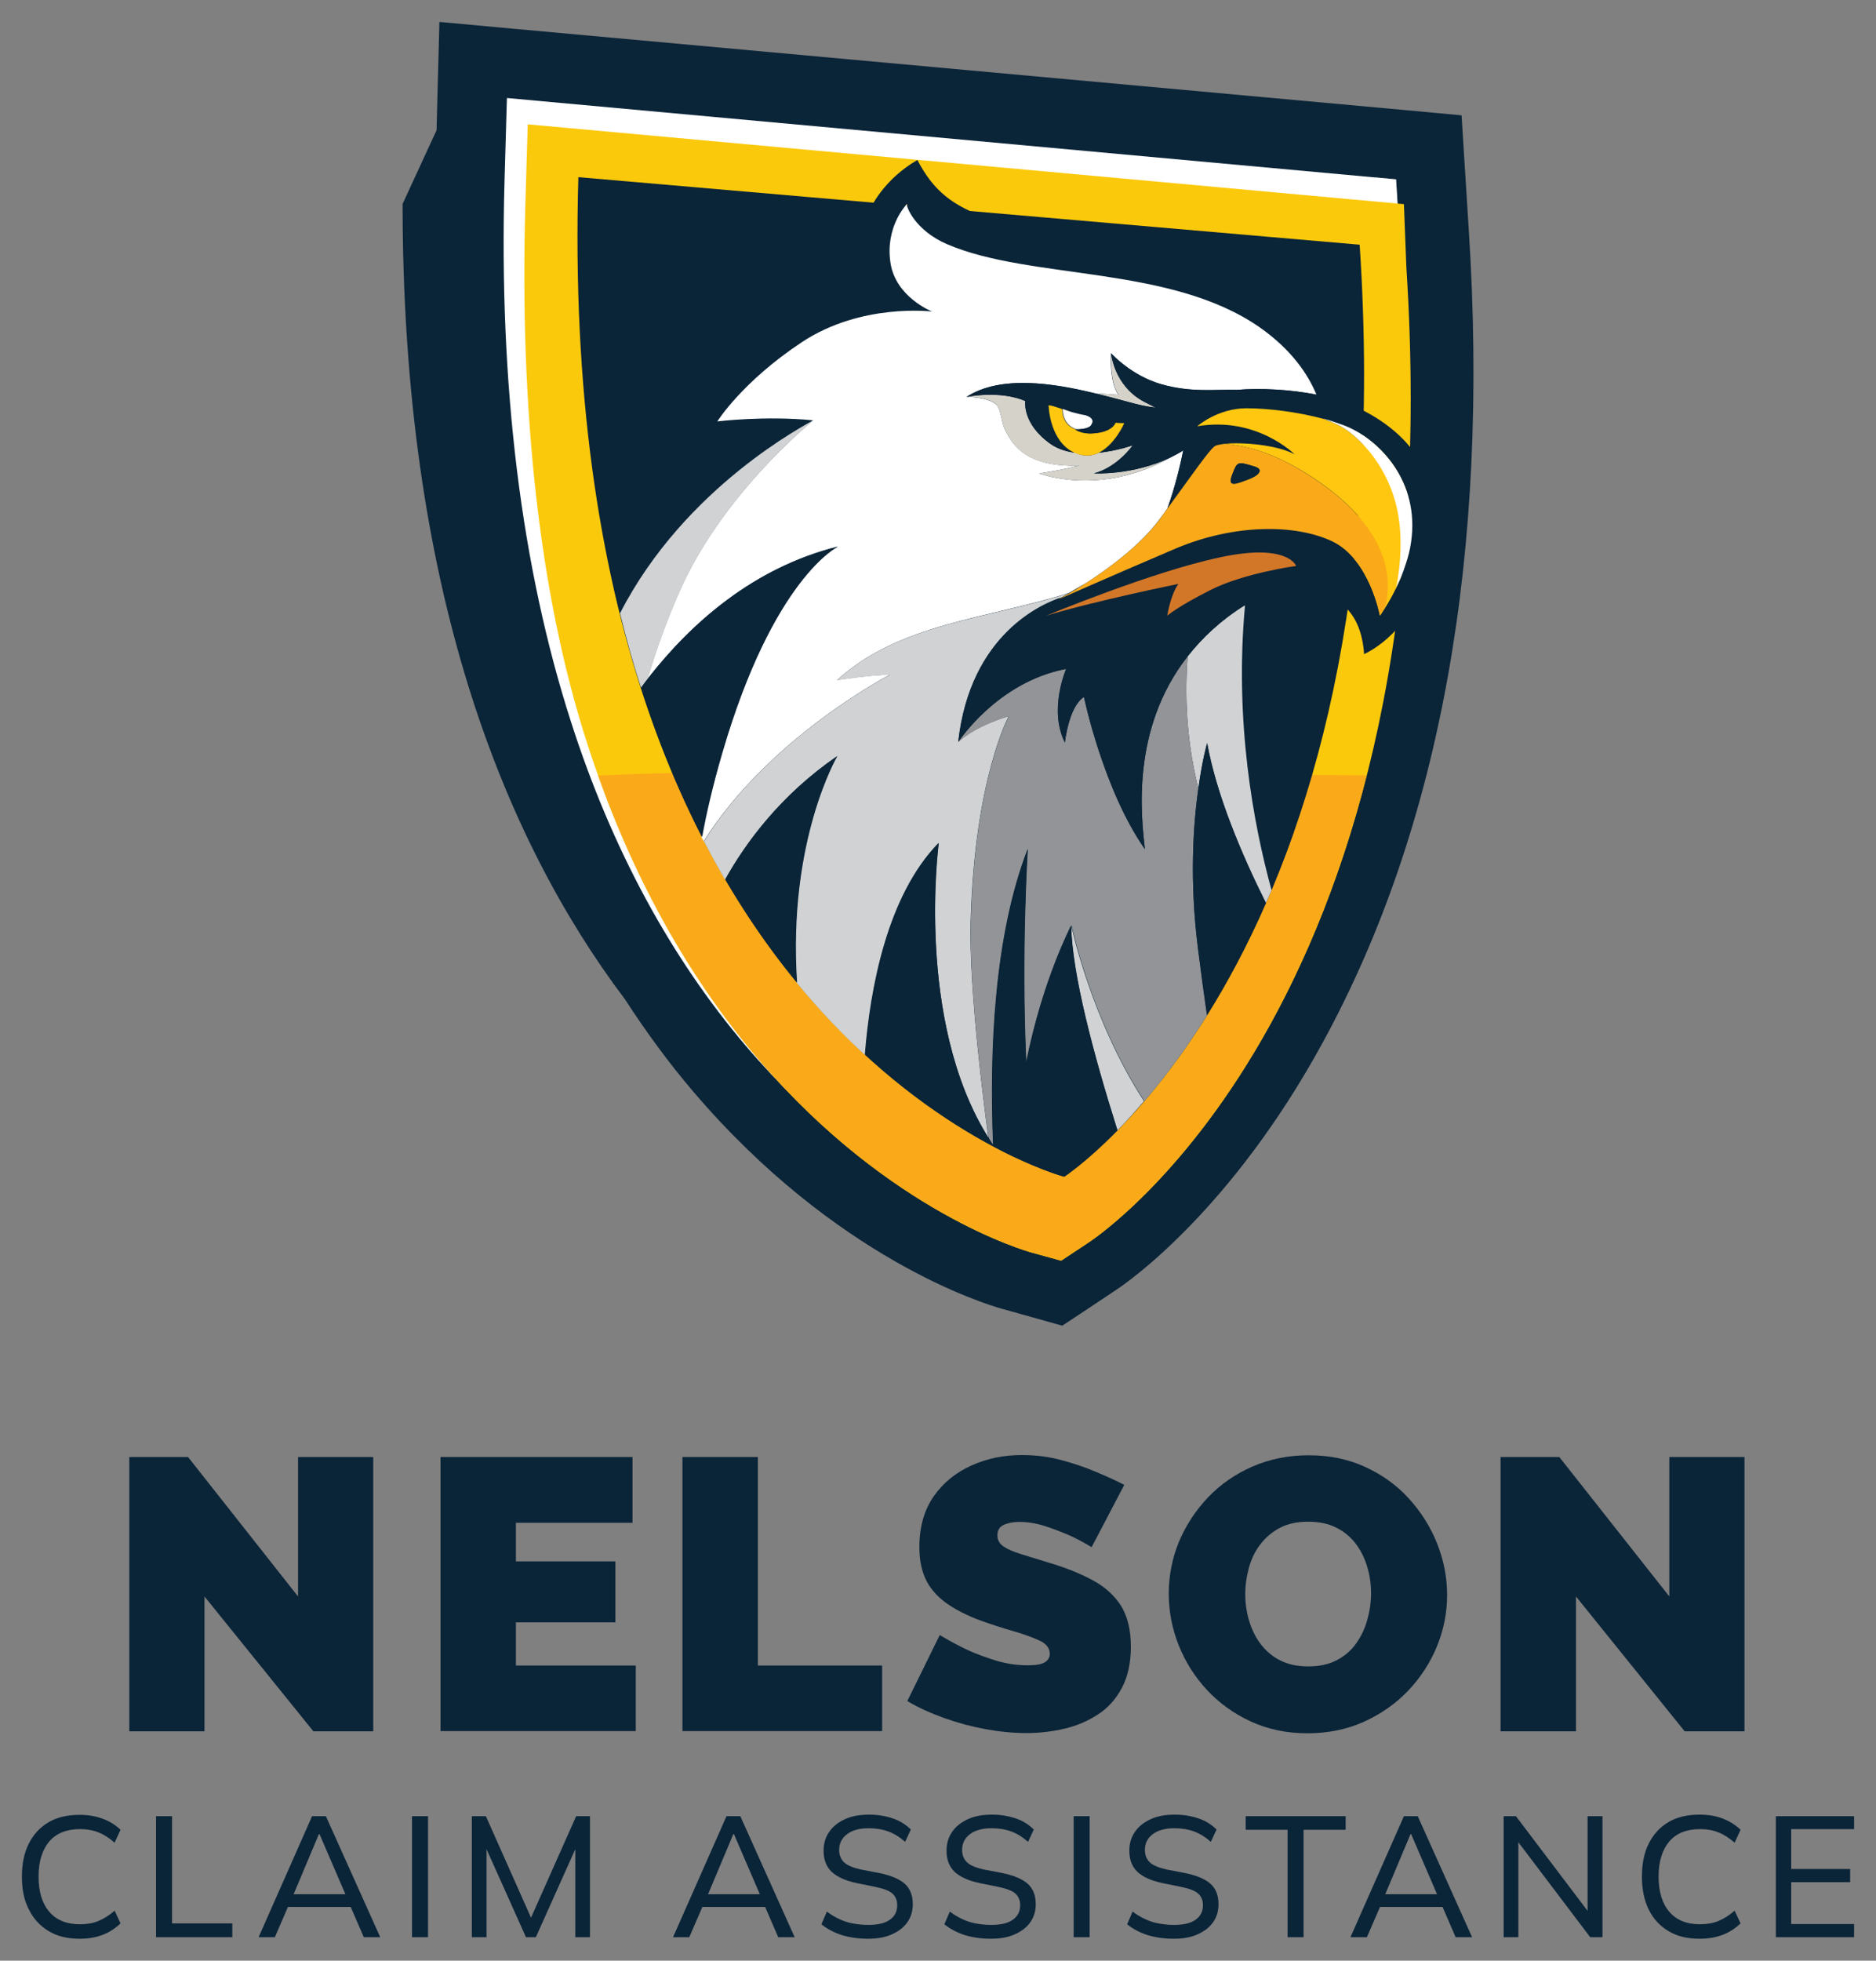 <?xml version="1.0" encoding="utf-8"?>
<!-- Generator: Adobe Illustrator 28.5.0, SVG Export Plug-In . SVG Version: 9.03 Build 54727)  -->
<svg version="1.1" baseProfile="tiny" id="Layer_1" xmlns="http://www.w3.org/2000/svg" xmlns:xlink="http://www.w3.org/1999/xlink"
	 x="0px" y="0px" viewBox="0 0 85.6 89.42" overflow="visible" xml:space="preserve">
<rect x="0" y="0" width="85.6" height="89.42" fill="#808080" stroke="none"/>
<g>
	<g>
		<g>
			<g>
				<path fill="#0A2438" d="M67.02,10.51l-0.16-2.54l-0.17-2.71l-2.7-0.25L23.42,1.31L20.05,1l-0.09,3.38l-0.04,1.56l-1.55,3.36
					c0,17.51,4.58,28.9,10.15,36.28c0.96,1.48,1.99,2.89,3.11,4.2c6.5,7.63,13.33,9.7,14.09,9.91l1.36,0.38l1.39,0.39l1.21-0.8
					l1.26-0.84c0.53-0.35,5.25-3.62,9.44-11.32C65.74,37.67,67.97,25.23,67.02,10.51z M54.71,50.51c4.43-7.67,9.29-21.14,8.05-42.42
					l0.94,0.09l0.16,2.54C65.22,31.89,59.42,44.17,54.71,50.51z"/>
				<path fill="#1F335A" d="M24.93,14.03"/>
				<path fill="#FFFFFF" d="M49.19,56.16c0.69-0.46,16.84-11.57,14.67-45.45L63.7,8.18L23.13,4.47l-0.11,3.8
					c-0.26,9.29,0.76,17.6,3.04,24.67c1.85,5.76,4.54,10.73,7.98,14.77c5.99,7.03,12.26,8.83,12.53,8.91L47.93,57L49.19,56.16z"/>
				<path fill="#FBC90B" d="M49.67,56.67c0.68-0.45,16.65-11.34,14.5-44.5l-0.11-2.86L24.08,5.67L23.97,9.4
					c-0.26,9.1,0.59,17.63,2.84,24.56c1.83,5.64,4.49,10.5,7.89,14.46c5.92,6.88,12.12,8.64,12.38,8.71l1.34,0.37L49.67,56.67z"/>
				<path fill="#FAAA19" d="M48.17,35.34c-6.96,0.04-13.93-0.31-20.88,0.03c1.8,5.04,4.29,9.43,7.4,13.04
					c5.92,6.88,12.12,8.64,12.38,8.71l1.34,0.37l1.25-0.82c0.49-0.32,8.79-5.98,12.7-21.31C57.64,35.31,52.91,35.31,48.17,35.34z"/>
				<path fill="#0A2438" d="M62.04,11.16c2.14,32.4-13.48,42.51-13.48,42.51s-23.3-6.24-22.17-45.59L62.04,11.16z"/>
			</g>
			<g>
				<path fill="#0A2438" d="M37.12,19.16C37.12,19.16,37.12,19.16,37.12,19.16C37.12,19.16,37.13,19.16,37.12,19.16
					c-2.21-0.22-4.38,0.05-4.38,0.05s1.12-1.8,3.85-3.61s5.95-1.4,5.95-1.4s-1.66-0.67-1.9-2.23c-0.24-1.62,0.68-2.61,0.75-2.67
					c-0.04,0.09,0.35,1.2,1.84,1.83c3.83,1.64,10.16,0.94,14.26,3.79c1.47,1.03,2.21,2.15,2.59,3.07c0.56,0.11,1.09,0.26,1.55,0.45
					c0.13,0.06,0.26,0.12,0.39,0.18c-0.11-0.86-1.01-4.87-8.42-6.6c-8.33-1.94-10.27-1.92-11.74-4.72c0,0-1.73,0.9-2.35,2.71
					c-0.62,1.8,0,3.33,0,3.33s-4.44,0.36-6.87,3.24c-2.43,2.88-2.43,5.92-2.43,5.92s-1.25,1.88-2.29,3.91
					c0.12,0.53,0.24,1.05,0.37,1.56C31.27,22.16,36.86,19.33,37.12,19.16z"/>
				<path fill="#0A2438" d="M58.01,40.58c0.35-0.83,0.69-1.7,1.02-2.63c-1.16-3.84-1.45-8.42-1.53-10.56
					c-0.24,0.06-0.47,0.13-0.69,0.2C56.32,32.9,57.19,37.58,58.01,40.58z"/>
				<path fill="#FFFFFF" d="M40.61,30.77c-0.8,0-2.32,0.22-2.42,0.25c2.84-2.6,6.93-2.81,10.62-3.99c0.25-0.15,0.5-0.29,0.75-0.44
					c1.04-0.67,2.49-1.73,3.39-2.96c0.12-0.16,0.22-0.3,0.32-0.45c0.37-1.02,0.62-2.13,0.72-2.64c-0.2,0.12-0.4,0.23-0.6,0.33
					c-0.62,0.35-1.37,0.68-2.31,0.88c-2.1,0.45-3.66-0.16-3.66-0.16c1.12-0.17,1.82-0.35,1.82-0.35c-2.33,0.05-3.01-0.83-3.41-1.71
					c-0.12-0.26-0.17-0.88-0.35-1.06c-0.38-0.37-1.38-0.37-1.38-0.37c1.56-1.01,3.99-0.62,5.86-0.16c0.62,0.04,1.07,0.07,1.07,0.07
					c-0.42-0.59-0.34-1.9-0.34-1.9s0.9,1.01,2.28,1.41c1.38,0.4,2.42,0.24,3.45,0.26c0,0,0,0,0,0c1.11-0.09,2.45-0.02,3.65,0.22
					c-0.38-0.91-1.12-2.04-2.59-3.07c-4.09-2.85-10.43-2.15-14.26-3.79c-1.49-0.64-1.88-1.75-1.84-1.83
					c-0.07,0.07-0.99,1.06-0.75,2.67c0.23,1.57,1.9,2.23,1.9,2.23s-3.22-0.41-5.95,1.4s-3.85,3.61-3.85,3.61s2.16-0.27,4.38-0.05
					c0,0,0,0-0.01,0c-0.19,0.17-4.18,3.41-6.12,7.85c-0.63,1.44-1.09,2.76-1.44,3.95c2-2.57,4.84-5.07,8.68-6.03
					c0,0-2.95,1.42-5.29,9.42c-0.44,1.51-0.73,2.77-0.92,3.83c0.03,0.06,0.07,0.12,0.1,0.18C35.09,33.62,40.61,30.77,40.61,30.77z"
					/>
				<path fill="#D0D2D3" d="M31,27.01c1.94-4.44,5.93-7.68,6.12-7.85c0,0,0,0,0,0c-0.26,0.17-5.85,3-8.83,8.81
					c0.29,1.18,0.61,2.32,0.96,3.4c0.1-0.14,0.21-0.27,0.31-0.41C29.91,29.77,30.37,28.45,31,27.01z"/>
				<path fill="#D5D2CA" d="M52.73,18.59c-0.15-0.07-0.32-0.16-0.53-0.27c-1.38-0.73-1.5-2.21-1.5-2.21s-0.08,1.31,0.34,1.9
					c0,0-0.45-0.03-1.07-0.07c0.92,0.22,1.71,0.46,2.19,0.56C52.35,18.54,52.54,18.57,52.73,18.59z"/>
				<path fill="#D5D2CA" d="M49.91,21.59c1.09-0.29,1.77-1.28,1.77-1.28s-0.7,0.25-1.55,0.34c-0.31,0.15-0.66,0.19-1.06,0
					c-0.4-0.05-0.79-0.17-1.12-0.39c-1.33-0.93-1.17-1.97-1.17-1.97c-1.16-0.5-2.68-0.19-2.68-0.19s1.01-0.01,1.38,0.37
					c0.18,0.18,0.23,0.8,0.35,1.06c0.4,0.89,1.07,1.77,3.41,1.71c0,0-0.7,0.18-1.82,0.35c0,0,1.56,0.61,3.66,0.16
					c0.94-0.2,1.69-0.54,2.31-0.88C51.69,21.69,49.91,21.59,49.91,21.59z"/>
				<path fill="#D0D2D3" d="M45.1,51.89c-0.18-1.31-0.89-6.69-0.81-9.87c0.18-6.53,1.74-9.36,1.74-9.36
					c-1.64,0.49-2.31,1.18-2.31,1.18l0,0v0l0,0v0c0.55-4.95,3.88-6.32,4.72-6.59c0.12-0.07,0.24-0.14,0.36-0.21
					c-3.68,1.18-7.78,1.38-10.62,3.99c0.11-0.02,1.62-0.25,2.42-0.25c0,0-5.52,2.85-8.48,7.59c0.31,0.6,0.64,1.19,0.96,1.75
					c0.94-1.69,2.54-3.86,5.11-5.63c0,0-2.27,3.85-1.84,10.33c1.04,1.26,2.08,2.35,3.11,3.29c0.24-3.02,1.01-7.25,3.36-9.66
					C42.84,38.44,41.74,46.54,45.1,51.89z"/>
				<path fill="#D0D2D3" d="M50.99,51.55c0.38-0.38,0.78-0.83,1.21-1.33c-2.42-3.72-3.32-8.01-3.32-8.01
					C48.92,44.39,49.87,48,50.99,51.55z"/>
				<path fill="#D0D2D3" d="M56.81,27.6C56.81,27.6,56.8,27.6,56.81,27.6c-1.12,0.7-1.96,1.5-2.62,2.34
					c-0.17,2.26,0.05,4.27,0.49,6.02c0.18-1.31,0.4-2.06,0.4-2.06c0.43,2.38,1.58,5.09,2.68,7.29c0.09-0.2,0.17-0.39,0.26-0.59
					C57.19,37.58,56.32,32.9,56.81,27.6z"/>
				<path fill="#D0D2D3" d="M45.3,52.17c-0.01,0-0.02,0-0.03,0c0.01,0.01,0.02,0.03,0.03,0.05C45.3,52.21,45.3,52.19,45.3,52.17z"/>
				<polygon fill="#929497" points="43.73,33.83 43.73,33.83 43.73,33.83 				"/>
				<path fill="#929497" d="M54.68,35.96c-0.44-1.75-0.66-3.76-0.49-6.02c-2.61,3.33-2.11,7.35-1.95,8.79
					c-1.9-2.71-2.78-6.94-2.78-6.94c-0.7,0.44-0.87,2.08-0.87,2.08c-0.76-1.51,0.06-3.36,0.06-3.36c-3.14,0.59-4.92,3.32-4.92,3.33
					c0,0,0.68-0.69,2.31-1.18c0,0-1.57,2.83-1.74,9.36c-0.09,3.18,0.62,8.56,0.81,9.87c0.06,0.1,0.11,0.19,0.18,0.29
					c0.01,0,0.02,0,0.03,0c-0.17-4.25,0.05-9.49,1.58-13.46c0,0-0.3,4.66-0.07,9.73c0.77-3.84,2.07-6.24,2.07-6.24
					s0.89,4.29,3.32,8.01c0.89-1.04,1.87-2.33,2.86-3.92c-0.14-0.97-0.27-1.99-0.41-3.04C54.27,40.18,54.44,37.62,54.68,35.96z"/>
				<path fill="#0A2438" d="M48.32,27.32c0.04-0.03,0.08-0.05,0.13-0.08c-0.85,0.27-4.17,1.65-4.72,6.59c0,0,0,0,0,0v0l0,0
					c0,0,1.78-2.74,4.92-3.33c0,0-0.81,1.85-0.06,3.36c0,0,0.17-1.64,0.87-2.08c0,0,0.88,4.23,2.78,6.94
					c-0.16-1.44-0.66-5.46,1.95-8.79c0.66-0.84,1.5-1.64,2.61-2.34c-3.61,1.17-4.73,3.42-4.73,3.42c-0.51-0.85-0.2-2.62-0.2-2.62
					s-1.26,0.2-3.01,0.33c-1.75,0.13-3.2,1.13-3.2,1.13C45.83,29,46.98,28.14,48.32,27.32c-0.01,0.01-0.02,0.01-0.02,0.01
					S48.31,27.32,48.32,27.32z"/>
				<path fill="#0A2438" d="M62.02,18.63c-0.13-0.06-0.26-0.12-0.39-0.18c-0.45-0.19-0.99-0.34-1.55-0.45
					c-1.2-0.24-2.54-0.3-3.65-0.22c0.01,0.02,0.31,0.59-1.32,0.84c-0.1,0.02-0.18,0.03-0.27,0.05c-0.12,0.21-0.28,0.52-0.4,0.84
					c-0.06,0.16,0.43,0.34,0.29,0.48c-0.23,0.21-0.48,0.4-0.74,0.56c-0.1,0.51-0.35,1.61-0.72,2.64c1.29-1.77,1.84-2.59,2.13-2.82
					c0.04-0.03,0.1-0.05,0.19-0.08c0.05-0.01,0.11-0.02,0.16-0.03c0.04-0.01,0.08-0.02,0.13-0.02c0,0,0.01,0,0.01,0
					c0.82-0.08,2.39,0.04,3.18,0.48c0,0-1.74-1.74-4.44-1.28c0,0,0.92-0.81,2.25-0.82c0.95,0,2.33,0.16,3.53,0.49
					c-0.01,0-0.01-0.01-0.02-0.01c0.02,0.01,0.04,0.01,0.07,0.02c0.17,0.05,0.34,0.1,0.5,0.16c0.06,0.02,0.12,0.04,0.17,0.06
					c0.21,0.08,0.42,0.16,0.6,0.25c1.33,0.66,3.16,2.53,2.61,5.42c-0.06,0.3-0.15,0.6-0.25,0.88c-0.02,0.05-0.03,0.1-0.05,0.15
					c-0.1,0.27-0.21,0.52-0.33,0.76c0,0.01-0.01,0.02-0.01,0.03c0,0,0-0.01,0-0.01c-0.18,0.36-0.35,0.65-0.48,0.87c0,0,0,0,0,0
					c-0.01,0.02-0.01,0.02-0.02,0.04c-0.14,0.21-0.23,0.35-0.23,0.35s-0.46-2.55-2.15-3.37c-1.68-0.82-4.49-0.82-7.15,0.31
					c-2.78,1.17-5.24,2.27-5.35,2.32c-1.33,0.82-2.48,1.67-2.65,2.53c0,0,1.45-1,3.2-1.13c1.75-0.13,3.01-0.33,3.01-0.33
					s-0.32,1.77,0.2,2.62c0,0,1.12-2.24,4.73-3.42c0,0,0,0,0.01,0c0.22-0.07,0.46-0.14,0.69-0.2c0.33-0.09,0.67-0.17,1.04-0.23
					c2.03-0.37,2.81,0.31,3.24,1.02c0.43,0.72,0.45,1.63,0.45,1.63s2.57-1.03,3.19-4.92C65.94,21.59,64.17,19.67,62.02,18.63z
					 M55.25,26.9c-1.53,0.77-1.99,1.18-1.99,1.18s0.15-0.96,0.51-1.45c0,0-3.88,0.78-6.03,1.45c0,0,4.8-1.99,7.92-2.66
					c3.12-0.66,3.48,0.39,3.48,0.39S56.78,26.13,55.25,26.9z"/>
				<path fill="#0A2438" d="M49.56,26.59c-0.25,0.14-0.5,0.29-0.75,0.44c-0.12,0.07-0.24,0.14-0.36,0.21
					c-0.04,0.03-0.08,0.05-0.13,0.08C48.4,27.28,48.89,27.01,49.56,26.59z"/>
				<path fill="#FFC70F" d="M64.34,25.01c-0.06,0.3-0.15,0.6-0.25,0.88C64.19,25.6,64.28,25.31,64.34,25.01z"/>
				<path fill="#FFC70F" d="M61.74,19.59c-0.18-0.09-0.39-0.18-0.6-0.25C61.35,19.42,61.55,19.5,61.74,19.59z"/>
				<path fill="#FFC70F" d="M63.19,27.73c-0.16,0.23-0.23,0.35-0.23,0.35S63.06,27.94,63.19,27.73z"/>
				<path fill="#FFC70F" d="M64.04,26.04c-0.1,0.27-0.21,0.52-0.33,0.76C63.83,26.56,63.94,26.31,64.04,26.04z"/>
				<path fill="#FFC70F" d="M60.46,19.12c0.17,0.05,0.34,0.1,0.5,0.16C60.8,19.22,60.63,19.17,60.46,19.12z"/>
				<path fill="#FFC70F" d="M60.28,22.04c2.46,1.74,3.41,3.7,2.94,5.64c0.14-0.22,0.31-0.51,0.48-0.87
					c0.03-0.12,0.48-2.17-0.05-3.98c-0.17-0.58-0.7-2.06-2.08-3.13c-0.35-0.27-0.76-0.44-1.16-0.59c-1.2-0.33-2.59-0.49-3.53-0.49
					c-1.33,0-2.25,0.82-2.25,0.82c2.71-0.46,4.44,1.28,4.44,1.28c-0.79-0.43-2.36-0.56-3.18-0.48
					C57.02,20.35,58.39,20.71,60.28,22.04z"/>
				<path fill="#FFC70F" d="M55.59,20.28c0.05-0.01,0.11-0.02,0.16-0.03C55.7,20.26,55.64,20.27,55.59,20.28z"/>
				<path fill="#FFFFFF" d="M61.57,19.7c1.39,1.08,1.92,2.55,2.08,3.13c0.53,1.81,0.08,3.86,0.05,3.98c0,0,0,0.01,0,0.01
					c0-0.01,0.01-0.02,0.01-0.03c0.11-0.23,0.23-0.49,0.33-0.76c0.02-0.05,0.03-0.1,0.05-0.15c0.1-0.28,0.19-0.58,0.25-0.88
					c0.56-2.88-1.28-4.75-2.61-5.42c-0.18-0.09-0.39-0.18-0.6-0.25c-0.06-0.02-0.12-0.04-0.17-0.06c-0.16-0.06-0.33-0.11-0.5-0.16
					c-0.02-0.01-0.04-0.01-0.07-0.02c0.01,0,0.01,0.01,0.02,0.01C60.82,19.26,61.22,19.43,61.57,19.7z"/>
				<path fill="#FAAA19" d="M49.56,26.59c-0.66,0.43-1.16,0.69-1.24,0.73c-0.01,0-0.02,0.01-0.02,0.01s0.01,0,0.01,0
					c0.12-0.05,2.58-1.14,5.35-2.32c2.66-1.12,5.47-1.12,7.15-0.31c1.68,0.82,2.15,3.37,2.15,3.37s0.07-0.12,0.23-0.35
					c0.01-0.02,0.01-0.02,0.02-0.04c0,0,0,0,0,0c0.47-1.94-0.48-3.91-2.94-5.64c-1.89-1.33-3.25-1.69-4.38-1.8c0,0-0.01,0-0.01,0
					c-0.05,0.01-0.08,0.01-0.13,0.02c-0.06,0.01-0.12,0.02-0.16,0.03c-0.09,0.02-0.16,0.05-0.19,0.08
					c-0.28,0.24-0.84,1.05-2.13,2.82c-0.11,0.15-0.21,0.29-0.32,0.45C52.05,24.86,50.6,25.92,49.56,26.59z M56.22,21.65
					c0.24-0.62,0.23-0.61,1.03-0.37c0.42,0.13,0.21,0.4-0.31,0.59C56.43,22.06,55.98,22.27,56.22,21.65z"/>
				<path fill="#0A2438" d="M56.95,21.87c0.52-0.19,0.72-0.46,0.31-0.59c-0.8-0.24-0.8-0.24-1.03,0.37
					C55.98,22.27,56.43,22.06,56.95,21.87z"/>
				<path fill="#D27728" d="M55.66,25.42c-3.12,0.66-7.92,2.66-7.92,2.66c2.15-0.66,6.03-1.45,6.03-1.45
					c-0.36,0.49-0.51,1.45-0.51,1.45s0.46-0.41,1.99-1.18c1.53-0.77,3.89-1.09,3.89-1.09S58.77,24.75,55.66,25.42z"/>
				<path fill="#0A2438" d="M52.73,18.59c-0.19-0.02-0.38-0.05-0.57-0.09c-0.48-0.1-1.27-0.34-2.19-0.56
					c-1.88-0.46-4.3-0.85-5.86,0.16c0,0,1.53-0.32,2.68,0.19c0,0-0.17,1.04,1.17,1.97c0.33,0.23,0.72,0.34,1.12,0.39
					c-0.08-0.04-0.16-0.08-0.24-0.13c-0.94-0.63-0.98-2.07-0.96-2.05c0.12,0.01,0.34,0.08,0.62,0.18c0,0,0,0,0,0c0,0,0,0,0,0
					c0.12,0.04,0.25,0.09,0.4,0.14c0.18,0.05,0.4,0.11,0.65,0.15c0,0,0.21-0.12,0.66-0.06c0.44,0.06,0.67,0.38,0.68,0.4
					c0.14,0.01,0.28,0.02,0.42,0.02c0,0-0.44,0.99-1.17,1.35c0.85-0.09,1.55-0.34,1.55-0.34s-0.68,0.99-1.77,1.28
					c0,0,1.78,0.09,3.48-0.72c0.2-0.1,0.4-0.2,0.6-0.33c0.25-0.16,0.5-0.35,0.74-0.56c0.15-0.14-0.34-0.32-0.29-0.48
					c0.12-0.32,0.28-0.63,0.4-0.84C53.69,18.86,53.51,18.96,52.73,18.59z"/>
				<path fill="#0A2438" d="M52.98,17.52c-1.38-0.4-2.28-1.41-2.28-1.41s0.12,1.48,1.5,2.21c0.21,0.11,0.38,0.19,0.53,0.27
					c0.79,0.38,0.97,0.28,2.11,0.08c0.09-0.02,0.17-0.03,0.27-0.05c1.64-0.26,1.34-0.82,1.32-0.84c0,0,0,0,0,0
					C55.4,17.75,54.36,17.91,52.98,17.52z"/>
				<path fill="#FFC70F" d="M50.13,20.65c0.74-0.36,1.17-1.35,1.17-1.35c-0.13,0-0.27-0.01-0.42-0.02c0,0,0,0.01,0,0.01
					s-0.11,0.43-1.04,0.48c-0.51,0.03-0.78-0.18-0.78-0.18s0.03,0,0.05,0c-0.41-0.12-0.65-0.49-0.64-0.93
					c-0.28-0.1-0.5-0.17-0.62-0.18c-0.01-0.02,0.02,1.43,0.96,2.05c0.08,0.05,0.16,0.09,0.24,0.13
					C49.47,20.84,49.83,20.8,50.13,20.65z"/>
				<path fill="#FFC70F" d="M48.49,18.65c0,0,0.16,0.07,0.4,0.14C48.75,18.74,48.62,18.69,48.49,18.65z"/>
				<path fill="#FFFFFF" d="M49.13,19.58c0.12,0,0.55-0.02,0.66-0.19c0.13-0.2,0.06-0.35-0.25-0.45c-0.25-0.04-0.47-0.1-0.65-0.15
					c-0.24-0.07-0.39-0.14-0.4-0.14c0,0,0,0,0,0c0,0,0,0,0,0C48.48,19.09,48.72,19.46,49.13,19.58z"/>
				<path fill="#0A2438" d="M49.79,19.39c-0.12,0.18-0.54,0.19-0.66,0.19c-0.02,0-0.05,0-0.05,0s0.27,0.22,0.78,0.18
					c0.93-0.06,1.04-0.48,1.04-0.48s0-0.01,0-0.01c-0.01-0.02-0.24-0.34-0.68-0.4c-0.45-0.06-0.66,0.06-0.66,0.06
					C49.86,19.04,49.93,19.19,49.79,19.39z"/>
				<path fill="#0A2438" d="M46.82,48.45c-0.24-5.07,0.07-9.73,0.07-9.73c-1.54,3.97-1.75,9.21-1.58,13.46c0,0.02,0,0.03,0,0.05
					c0.02,0.02,0.03,0.05,0.04,0.07c0.34,0.18,0.65,0.34,0.95,0.48C46.37,51.19,46.56,49.74,46.82,48.45z"/>
				<path fill="#0A2438" d="M38.24,24.92c-3.84,0.96-6.68,3.47-8.68,6.03c-0.11,0.14-0.21,0.27-0.31,0.41
					c0.81,2.54,1.76,4.8,2.79,6.81c0.19-1.06,0.48-2.32,0.92-3.83C35.29,26.35,38.24,24.92,38.24,24.92z"/>
				<path fill="#0A2438" d="M38.21,34.48c-2.58,1.77-4.17,3.94-5.11,5.63c1.05,1.78,2.15,3.34,3.27,4.7
					C35.94,38.33,38.21,34.48,38.21,34.48z"/>
				<path fill="#0A2438" d="M45.28,52.18c-0.06-0.09-0.12-0.19-0.18-0.29c-3.36-5.35-2.26-13.45-2.26-13.45
					c-2.35,2.42-3.12,6.64-3.36,9.66c2.19,2.01,4.25,3.34,5.87,4.19c-0.02-0.02-0.03-0.05-0.04-0.07
					C45.29,52.21,45.29,52.19,45.28,52.18z"/>
				<path fill="#0A2438" d="M54.68,35.96c-0.23,1.66-0.41,4.23-0.02,7.3c0.13,1.05,0.27,2.07,0.41,3.04
					c0.91-1.46,1.83-3.16,2.69-5.13c-1.1-2.2-2.25-4.91-2.68-7.29C55.08,33.89,54.86,34.64,54.68,35.96z"/>
				<path fill="#0A2438" d="M46.82,48.45c-0.26,1.29-0.45,2.74-0.53,4.32c1.39,0.66,2.26,0.89,2.26,0.89s0.99-0.65,2.43-2.12
					c-1.12-3.55-2.07-7.16-2.11-9.34C48.89,42.2,47.59,44.6,46.82,48.45z"/>
			</g>
		</g>
	</g>
	<g>
		<path fill="#0A2438" d="M9.33,72.81v6.15H5.9V66.45h2.68l5.02,6.36v-6.36h3.43v12.51H14.3L9.33,72.81z"/>
		<path fill="#0A2438" d="M29.01,75.96v2.99H20.1V66.45h8.76v3h-5.32v1.76h4.54v2.78h-4.54v1.97H29.01z"/>
		<path fill="#0A2438" d="M31.14,78.96V66.45h3.44v9.51h5.67v2.99H31.14z"/>
		<path fill="#0A2438" d="M49.81,70.56c-0.4-0.24-0.76-0.43-1.09-0.57s-0.69-0.28-1.07-0.4c-0.39-0.12-0.77-0.18-1.14-0.18
			c-0.29,0-0.53,0.05-0.72,0.14c-0.19,0.09-0.28,0.25-0.28,0.47c0,0.21,0.09,0.38,0.28,0.51c0.19,0.13,0.45,0.24,0.8,0.35
			c0.35,0.11,0.76,0.23,1.24,0.38c0.78,0.23,1.45,0.5,2.01,0.8c0.56,0.3,1,0.69,1.3,1.16c0.3,0.47,0.46,1.1,0.46,1.88
			c0,0.75-0.14,1.37-0.41,1.88c-0.27,0.51-0.63,0.91-1.09,1.21c-0.46,0.3-0.97,0.52-1.53,0.65c-0.56,0.13-1.14,0.2-1.73,0.2
			c-0.6,0-1.22-0.06-1.88-0.18c-0.65-0.12-1.28-0.29-1.89-0.51c-0.61-0.22-1.17-0.47-1.67-0.77l1.48-3.01
			c0.47,0.28,0.9,0.51,1.29,0.69c0.39,0.18,0.82,0.33,1.29,0.48c0.48,0.14,0.95,0.21,1.44,0.21c0.38,0,0.64-0.05,0.78-0.14
			c0.15-0.1,0.22-0.22,0.22-0.38c0-0.24-0.13-0.43-0.39-0.57c-0.26-0.13-0.6-0.26-1.01-0.39c-0.42-0.12-0.88-0.26-1.38-0.43
			c-0.73-0.24-1.33-0.52-1.8-0.83c-0.47-0.31-0.82-0.68-1.04-1.1c-0.22-0.43-0.33-0.94-0.33-1.55c0-0.92,0.22-1.69,0.65-2.31
			c0.43-0.62,1.01-1.09,1.72-1.41c0.71-0.32,1.48-0.48,2.3-0.48c0.61,0,1.2,0.07,1.77,0.22c0.57,0.15,1.1,0.33,1.6,0.54
			c0.5,0.21,0.94,0.41,1.31,0.6L49.81,70.56z"/>
		<path fill="#0A2438" d="M59.66,79.05c-0.95,0-1.81-0.18-2.59-0.54c-0.78-0.36-1.44-0.84-2-1.44c-0.56-0.6-0.99-1.29-1.29-2.04
			c-0.3-0.76-0.45-1.54-0.45-2.35c0-0.83,0.16-1.63,0.47-2.38c0.32-0.75,0.76-1.42,1.33-2.02c0.57-0.59,1.24-1.06,2.03-1.4
			c0.78-0.34,1.64-0.51,2.56-0.51c0.95,0,1.81,0.18,2.59,0.54c0.78,0.36,1.44,0.84,1.99,1.45c0.55,0.61,0.98,1.29,1.28,2.05
			c0.3,0.76,0.45,1.54,0.45,2.33c0,0.82-0.16,1.61-0.47,2.36c-0.31,0.75-0.75,1.42-1.32,2.02c-0.57,0.59-1.24,1.06-2.02,1.41
			C61.46,78.87,60.6,79.05,59.66,79.05z M56.82,72.71c0,0.42,0.06,0.83,0.18,1.22s0.29,0.75,0.53,1.06
			c0.24,0.31,0.53,0.56,0.89,0.74C58.78,75.91,59.2,76,59.7,76c0.49,0,0.92-0.09,1.29-0.28c0.36-0.19,0.66-0.44,0.89-0.77
			c0.23-0.32,0.4-0.68,0.51-1.08c0.11-0.39,0.17-0.8,0.17-1.21c0-0.42-0.06-0.83-0.18-1.22c-0.12-0.39-0.29-0.74-0.53-1.05
			c-0.24-0.31-0.53-0.55-0.9-0.73c-0.36-0.18-0.79-0.26-1.27-0.26c-0.49,0-0.92,0.09-1.28,0.28c-0.36,0.19-0.65,0.44-0.89,0.75
			c-0.24,0.31-0.41,0.66-0.52,1.06C56.88,71.89,56.82,72.29,56.82,72.71z"/>
		<path fill="#0A2438" d="M71.91,72.81v6.15h-3.44V66.45h2.68l5.02,6.36v-6.36h3.43v12.51h-2.73L71.91,72.81z"/>
		<path fill="#0A2438" d="M3.64,88.42c-0.55,0-1.03-0.11-1.42-0.35c-0.39-0.23-0.69-0.56-0.9-0.98C1.1,86.67,1,86.17,1,85.59
			s0.1-1.08,0.31-1.5c0.21-0.42,0.51-0.75,0.9-0.98c0.39-0.23,0.87-0.34,1.42-0.34c0.4,0,0.75,0.06,1.06,0.18
			C5,83.06,5.27,83.23,5.5,83.45l-0.27,0.59c-0.25-0.22-0.5-0.38-0.74-0.47c-0.24-0.1-0.52-0.15-0.84-0.15
			c-0.61,0-1.08,0.19-1.4,0.56c-0.32,0.38-0.49,0.91-0.49,1.6c0,0.69,0.16,1.23,0.49,1.61c0.32,0.38,0.79,0.57,1.4,0.57
			c0.32,0,0.6-0.05,0.84-0.15c0.24-0.1,0.49-0.25,0.74-0.47l0.27,0.58c-0.23,0.22-0.5,0.4-0.81,0.52
			C4.38,88.36,4.03,88.42,3.64,88.42z"/>
		<path fill="#0A2438" d="M7.12,88.35v-5.52h0.73v4.89h2.75v0.63H7.12z"/>
		<path fill="#0A2438" d="M11.8,88.35l2.44-5.52h0.63l2.48,5.52h-0.75l-0.68-1.57l0.31,0.19h-3.36l0.35-0.19l-0.68,1.57H11.8z
			 M14.55,83.65l-1.22,2.9l-0.19-0.16h2.84l-0.15,0.16l-1.25-2.9H14.55z"/>
		<path fill="#0A2438" d="M18.8,88.35v-5.52h0.73v5.52H18.8z"/>
		<path fill="#0A2438" d="M21.53,88.35v-5.52h0.64l2.18,4.9h-0.24l2.18-4.9h0.63v5.52h-0.67V83.8h0.24l-2.04,4.55H24l-2.04-4.55
			h0.24v4.55H21.53z"/>
		<path fill="#0A2438" d="M30.71,88.35l2.44-5.52h0.63l2.48,5.52h-0.75l-0.68-1.57l0.31,0.19h-3.36l0.35-0.19l-0.68,1.57H30.71z
			 M33.46,83.65l-1.22,2.9l-0.19-0.16h2.84l-0.15,0.16l-1.25-2.9H33.46z"/>
		<path fill="#0A2438" d="M39.6,88.42c-0.44,0-0.84-0.06-1.2-0.17c-0.36-0.12-0.66-0.28-0.92-0.49l0.25-0.58
			c0.18,0.14,0.37,0.25,0.56,0.34c0.19,0.09,0.39,0.16,0.61,0.2c0.22,0.04,0.45,0.07,0.71,0.07c0.45,0,0.79-0.08,1.01-0.25
			c0.22-0.16,0.32-0.38,0.32-0.65c0-0.23-0.08-0.41-0.23-0.54c-0.15-0.13-0.41-0.22-0.79-0.3l-0.84-0.17
			c-0.51-0.11-0.88-0.28-1.13-0.51c-0.25-0.24-0.37-0.56-0.37-0.97c0-0.33,0.09-0.62,0.26-0.86c0.17-0.25,0.42-0.44,0.73-0.58
			c0.31-0.14,0.67-0.2,1.09-0.2c0.39,0,0.74,0.06,1.07,0.17c0.33,0.11,0.6,0.28,0.83,0.51L41.3,84c-0.24-0.21-0.49-0.37-0.76-0.47
			c-0.27-0.1-0.57-0.15-0.91-0.15c-0.41,0-0.74,0.09-0.98,0.27c-0.24,0.18-0.36,0.42-0.36,0.72c0,0.24,0.08,0.43,0.23,0.57
			c0.15,0.14,0.4,0.24,0.75,0.32l0.84,0.16c0.53,0.11,0.92,0.27,1.17,0.49c0.25,0.22,0.37,0.54,0.37,0.93
			c0,0.31-0.08,0.59-0.25,0.83c-0.17,0.24-0.41,0.42-0.71,0.55C40.39,88.36,40.02,88.42,39.6,88.42z"/>
		<path fill="#0A2438" d="M45.21,88.42c-0.44,0-0.84-0.06-1.2-0.17c-0.36-0.12-0.66-0.28-0.92-0.49l0.25-0.58
			c0.18,0.14,0.37,0.25,0.56,0.34c0.19,0.09,0.39,0.16,0.61,0.2c0.22,0.04,0.45,0.07,0.71,0.07c0.45,0,0.79-0.08,1.01-0.25
			c0.22-0.16,0.32-0.38,0.32-0.65c0-0.23-0.08-0.41-0.23-0.54c-0.15-0.13-0.41-0.22-0.79-0.3l-0.84-0.17
			c-0.51-0.11-0.88-0.28-1.13-0.51c-0.25-0.24-0.37-0.56-0.37-0.97c0-0.33,0.09-0.62,0.26-0.86c0.17-0.25,0.42-0.44,0.73-0.58
			c0.31-0.14,0.67-0.2,1.09-0.2c0.39,0,0.74,0.06,1.07,0.17s0.6,0.28,0.83,0.51L46.91,84c-0.24-0.21-0.49-0.37-0.76-0.47
			c-0.27-0.1-0.57-0.15-0.91-0.15c-0.41,0-0.74,0.09-0.98,0.27c-0.24,0.18-0.36,0.42-0.36,0.72c0,0.24,0.08,0.43,0.23,0.57
			c0.15,0.14,0.4,0.24,0.75,0.32l0.84,0.16c0.53,0.11,0.92,0.27,1.17,0.49c0.25,0.22,0.37,0.54,0.37,0.93
			c0,0.31-0.08,0.59-0.25,0.83c-0.17,0.24-0.41,0.42-0.71,0.55C45.99,88.36,45.63,88.42,45.21,88.42z"/>
		<path fill="#0A2438" d="M48.99,88.35v-5.52h0.73v5.52H48.99z"/>
		<path fill="#0A2438" d="M53.55,88.42c-0.44,0-0.84-0.06-1.2-0.17c-0.36-0.12-0.66-0.28-0.92-0.49l0.25-0.58
			c0.18,0.14,0.37,0.25,0.56,0.34c0.19,0.09,0.39,0.16,0.61,0.2c0.22,0.04,0.45,0.07,0.71,0.07c0.45,0,0.79-0.08,1.01-0.25
			c0.22-0.16,0.32-0.38,0.32-0.65c0-0.23-0.08-0.41-0.23-0.54c-0.15-0.13-0.41-0.22-0.79-0.3l-0.84-0.17
			c-0.51-0.11-0.88-0.28-1.13-0.51c-0.25-0.24-0.37-0.56-0.37-0.97c0-0.33,0.09-0.62,0.26-0.86c0.17-0.25,0.42-0.44,0.73-0.58
			c0.31-0.14,0.67-0.2,1.09-0.2c0.39,0,0.74,0.06,1.07,0.17c0.33,0.11,0.6,0.28,0.83,0.51L55.25,84c-0.24-0.21-0.49-0.37-0.76-0.47
			c-0.27-0.1-0.57-0.15-0.91-0.15c-0.41,0-0.74,0.09-0.98,0.27c-0.24,0.18-0.36,0.42-0.36,0.72c0,0.24,0.08,0.43,0.23,0.57
			c0.15,0.14,0.4,0.24,0.75,0.32l0.84,0.16c0.53,0.11,0.92,0.27,1.17,0.49c0.25,0.22,0.37,0.54,0.37,0.93
			c0,0.31-0.08,0.59-0.25,0.83c-0.17,0.24-0.41,0.42-0.71,0.55C54.34,88.36,53.97,88.42,53.55,88.42z"/>
		<path fill="#0A2438" d="M58.75,88.35v-4.9h-1.91v-0.62h4.56v0.62h-1.92v4.9H58.75z"/>
		<path fill="#0A2438" d="M61.62,88.35l2.44-5.52h0.63l2.48,5.52h-0.75l-0.68-1.57l0.31,0.19H62.7l0.35-0.19l-0.68,1.57H61.62z
			 M64.36,83.65l-1.22,2.9l-0.19-0.16h2.84l-0.15,0.16l-1.25-2.9H64.36z"/>
		<path fill="#0A2438" d="M68.61,88.35v-5.52h0.56l3.46,4.57h-0.19v-4.57h0.68v5.52h-0.56l-3.46-4.57h0.18v4.57H68.61z"/>
		<path fill="#0A2438" d="M77.55,88.42c-0.55,0-1.03-0.11-1.42-0.35c-0.39-0.23-0.69-0.56-0.9-0.98c-0.21-0.43-0.31-0.93-0.31-1.51
			s0.1-1.08,0.31-1.5c0.21-0.42,0.51-0.75,0.9-0.98c0.39-0.23,0.87-0.34,1.42-0.34c0.4,0,0.75,0.06,1.06,0.18s0.58,0.29,0.81,0.51
			l-0.27,0.59c-0.25-0.22-0.5-0.38-0.74-0.47c-0.24-0.1-0.52-0.15-0.84-0.15c-0.61,0-1.08,0.19-1.4,0.56
			c-0.32,0.38-0.49,0.91-0.49,1.6c0,0.69,0.16,1.23,0.49,1.61c0.32,0.38,0.79,0.57,1.4,0.57c0.32,0,0.6-0.05,0.84-0.15
			c0.24-0.1,0.49-0.25,0.74-0.47l0.27,0.58c-0.23,0.22-0.5,0.4-0.81,0.52C78.29,88.36,77.94,88.42,77.55,88.42z"/>
		<path fill="#0A2438" d="M81.03,88.35v-5.52h3.57v0.59h-2.87v1.82h2.69v0.6h-2.69v1.91h2.87v0.6H81.03z"/>
	</g>
</g>
</svg>
